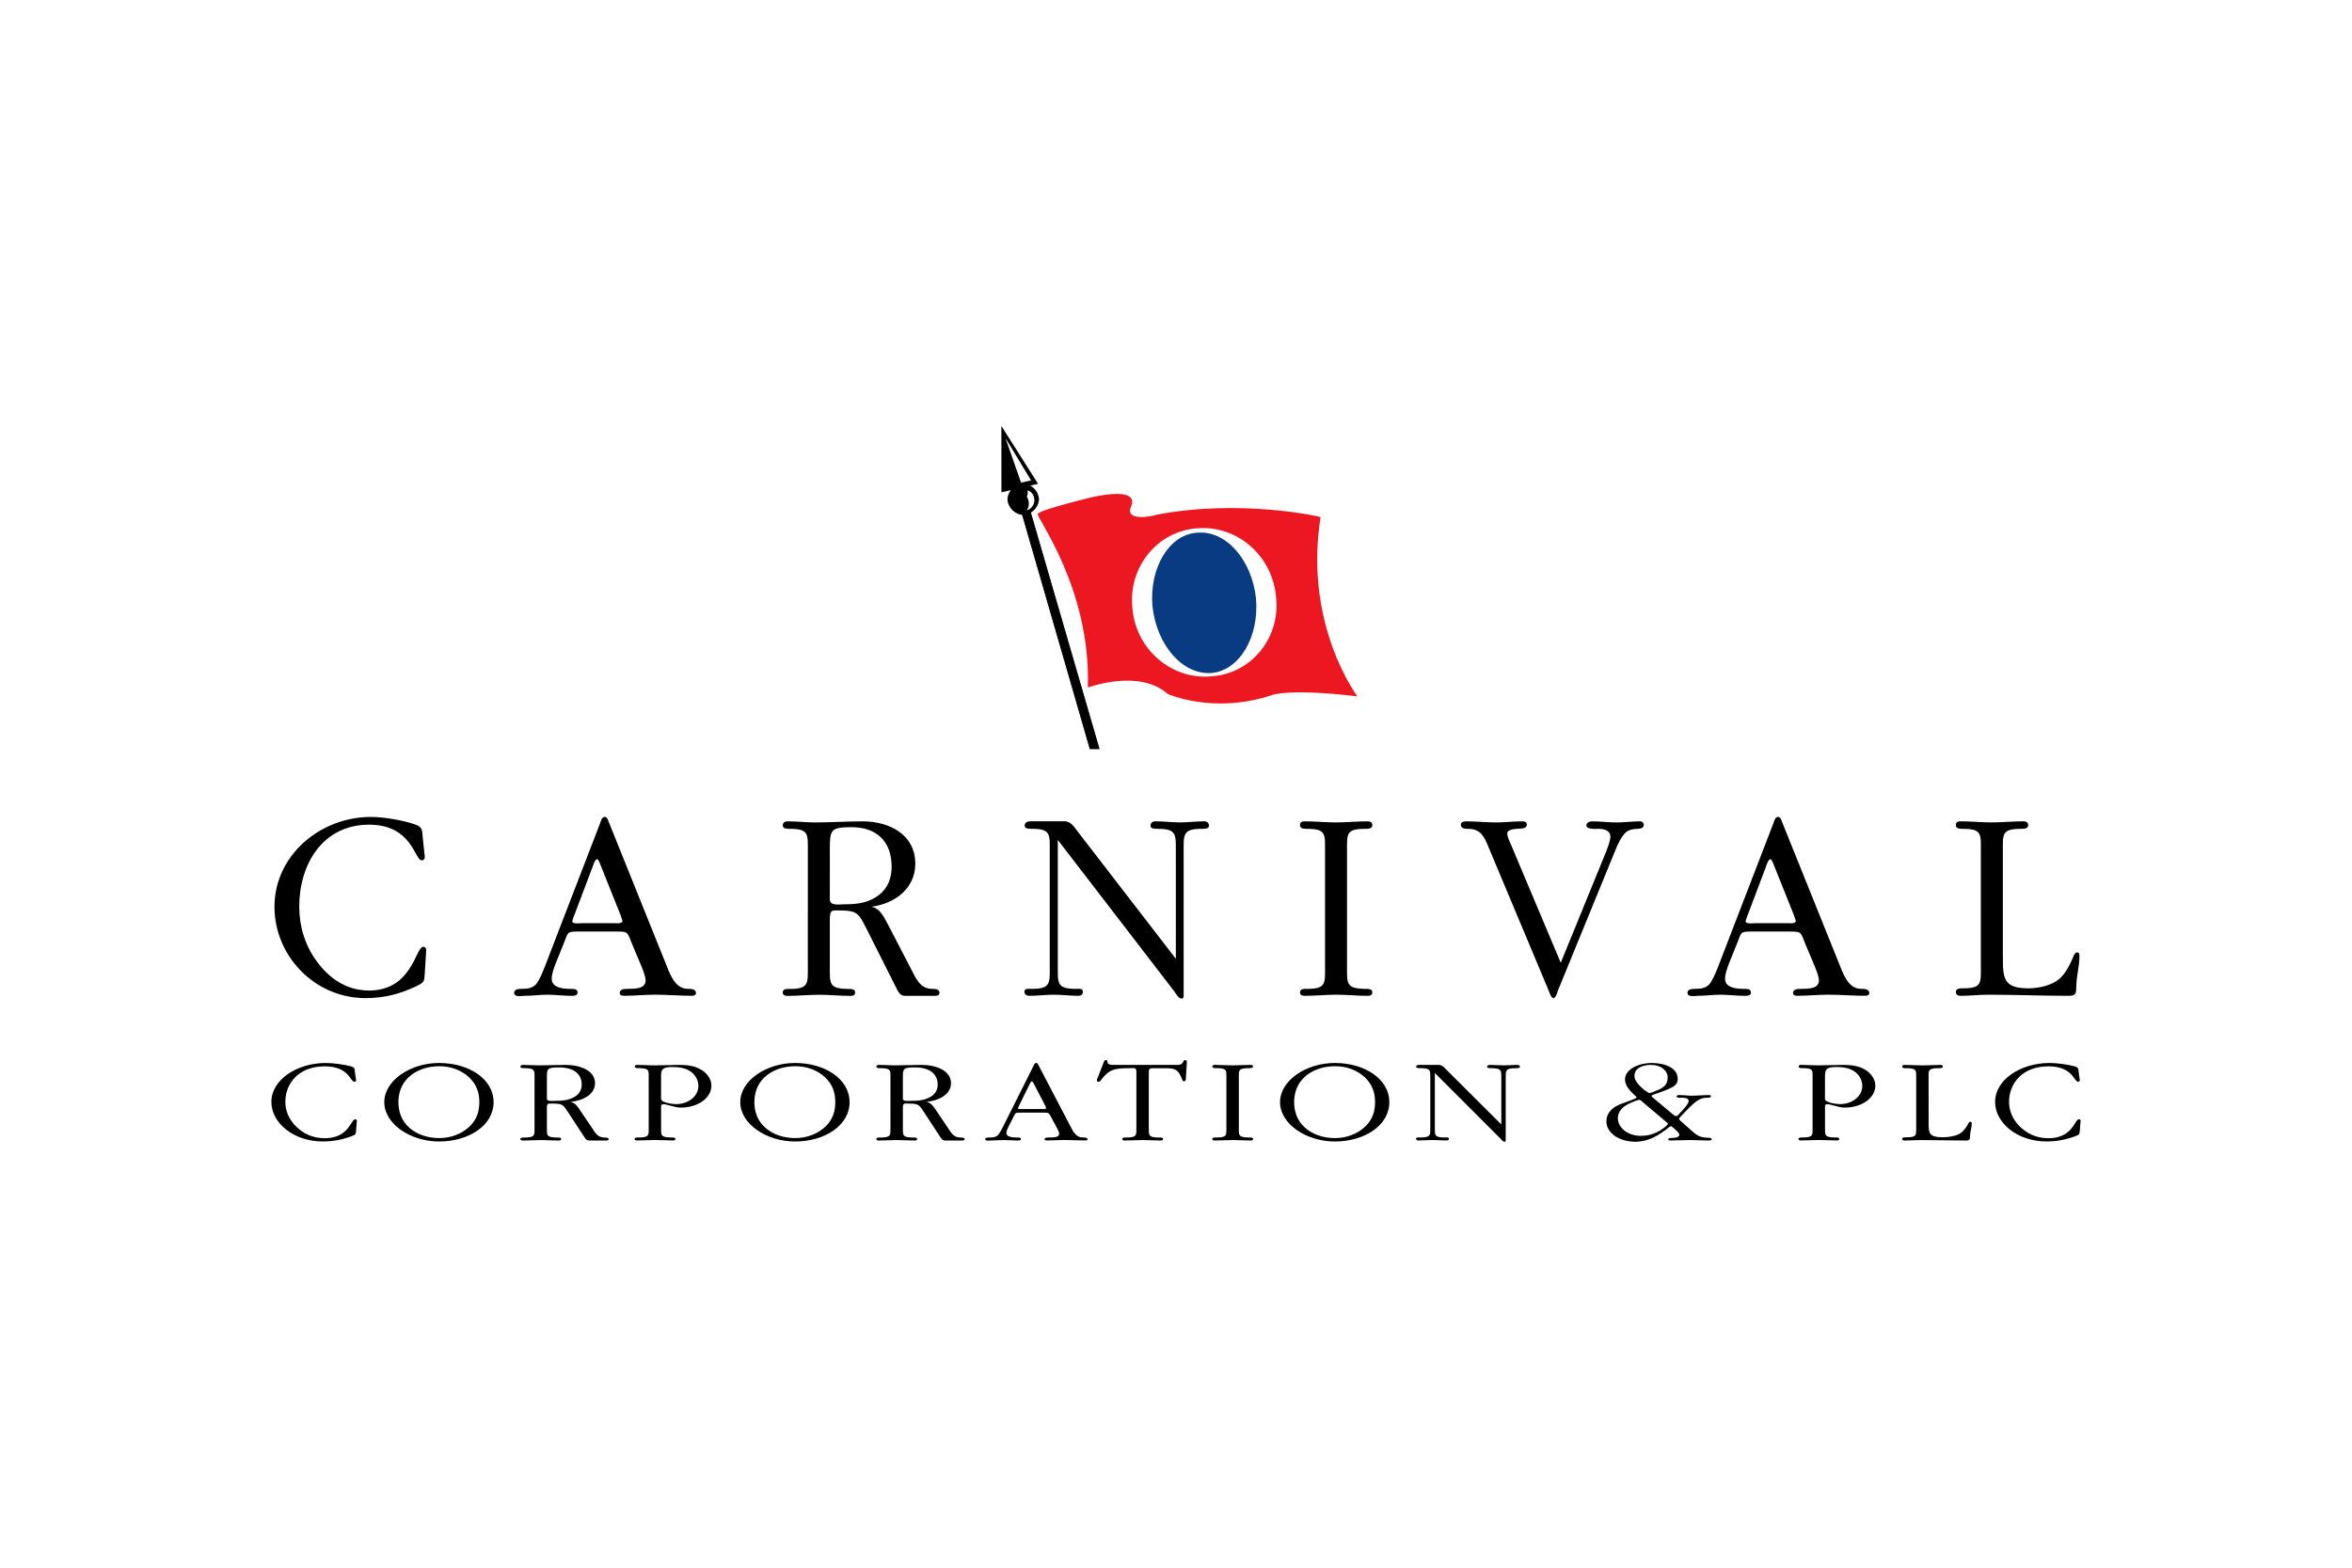 <svg xmlns="http://www.w3.org/2000/svg" height="800" width="1200" viewBox="-18.777 -12.383 162.735 74.299"><path d="M10.614 29.807c0 .154-.058.252-.212.252-.5 0-.655-2.467-3.64-2.467-3.236 0-4.834 2.773-4.834 5.663 0 1.368.385 2.657 1.194 3.774.886 1.214 2.08 2.041 3.64 2.041 2.985 0 3.217-3.023 3.737-3.023.154 0 .231.116.212.251l-.097 1.562c-.039.597-.019.636-.616.925-1.136.538-2.215.81-3.486.81-3.505 0-6.298-2.908-6.298-6.318 0-3.563 3.159-6.221 6.684-6.221.867 0 2.215.23 3.043.52.559.193.481.443.539.982zm9.053 7.396c-.116.309-.27.713-.27 1.059 0 .637.848.694 1.291.694.173 0 .501-.021.501.25 0 .231-.27.231-.462.231-.54 0-1.079-.078-1.618-.078-.54 0-1.079.078-1.618.078-.192 0-.693.115-.693-.213 0-.27.366-.27.54-.27.347 0 .712-.038.963-.309.251-.27.597-1.155.732-1.521l3.717-9.648c.058-.154.116-.424.328-.424.154 0 .231.25.27.365l3.891 9.669c.308.751.636 1.868 1.58 1.868.192 0 .558 0 .558.288 0 .174-.192.192-.289.192-.848 0-1.695-.076-2.542-.076-.693 0-1.425.076-2.138.076-.115 0-.308-.02-.308-.192 0-.288.366-.288.559-.288.501 0 1.233 0 1.233-.577 0-.271-.174-.692-.27-.944l-.616-1.463c-.404-.982-.27-.982-1.194-.982h-2.619c-.771 0-.655.076-.944.771zm1.213-3.14c-.02.059-.058.174-.058.231 0 .192.617.115.693.115h2.215c.115 0 .559.059.559-.154 0-.075-.135-.385-.135-.423l-1.31-3.273c-.039-.078-.192-.578-.308-.578-.154 0-.289.48-.328.578zm16.237-4.584c0-1.231.096-1.599-1.252-1.599-.173 0-.482 0-.482-.229 0-.213.135-.289.347-.289.617 0 1.271.076 1.888.076 1.117 0 2.196-.076 3.293-.076 1.83 0 3.641.904 3.641 2.928 0 1.752-1.445 2.773-3.043 2.984.616.097.905.771 1.175 1.271l1.561 3.006c.347.675.635 1.405 1.483 1.405.154 0 .5 0 .5.27 0 .192-.192.213-.347.213h-2.042c-.385 0-.5-.367-.655-.654l-1.888-3.756c-.693-1.35-.674-1.502-2.138-1.502-.154 0-.327-.021-.423.096-.116.135-.096.598-.096.77v2.967c0 1.232-.077 1.58 1.252 1.6.173 0 .5-.02.5.23 0 .211-.154.25-.327.25-.732 0-1.426-.076-2.157-.076-.732 0-1.464.076-2.196.076-.173 0-.328-.039-.328-.25 0-.25.309-.23.482-.23 1.348 0 1.252-.387 1.252-1.6zm1.522 3.275c0 .48.654.348.982.348.886 0 1.676-.078 2.408-.637.636-.48.886-1.193.886-1.965 0-1.771-1.06-2.734-2.773-2.734-1.464 0-1.502.192-1.502 1.541zm23.94-3.275c0-1.213.077-1.599-1.271-1.599-.173 0-.481 0-.481-.211 0-.213.154-.31.347-.31.578 0 1.117.076 1.695.076.578 0 1.117-.076 1.676-.076.173 0 .327.097.327.31 0 .211-.308.211-.5.211-1.329 0-1.252.404-1.252 1.599v9.785c0 .096.039.365-.135.365-.212 0-.385-.309-.482-.462L54.414 28.65v8.705c0 1.194-.096 1.6 1.252 1.6.173 0 .481-.059.481.191 0 .213-.135.289-.327.289-.578 0-1.117-.076-1.695-.076-.539 0-1.117.076-1.675.076-.193 0-.347-.076-.347-.289 0-.25.327-.191.5-.191 1.349 0 1.252-.404 1.252-1.6v-7.877c0-1.215.097-1.6-1.252-1.6-.173 0-.481 0-.481-.211 0-.289.25-.309.462-.309h2.388c.404.096.559.365.79.674l6.818 8.84zm10.323-.018c0-1.214.097-1.58-1.252-1.58-.172 0-.48 0-.48-.25 0-.212.135-.27.327-.27.731 0 1.426.076 2.157.076.732 0 1.464-.076 2.195-.076.174 0 .327.058.327.27 0 .25-.327.25-.5.25-1.348 0-1.252.366-1.252 1.58v7.896c0 1.231-.077 1.578 1.252 1.599.173 0 .5-.021.5.231 0 .211-.153.25-.327.25-.731 0-1.425-.078-2.156-.078-.732 0-1.465.078-2.196.078-.173 0-.327-.039-.327-.25 0-.252.309-.231.48-.231 1.349 0 1.252-.386 1.252-1.599zm19.473-.059c.096-.271.27-.693.27-.982 0-.441-.461-.539-.809-.539-.173 0-.848.059-.848-.23 0-.23.23-.289.424-.289.539 0 1.117.076 1.656.076.539 0 1.078-.076 1.617-.076.154 0 .271.076.271.25 0 .232-.289.271-.462.271-.27 0-.559.06-.79.25-.308.289-.578.867-.731 1.271l-3.949 9.65c-.039.115-.154.539-.309.539-.191 0-.289-.424-.347-.539l-4.142-9.881c-.289-.693-.521-1.291-1.406-1.291-.192 0-.521 0-.521-.289 0-.211.231-.23.404-.23.692 0 1.348.076 2.042.076.578 0 1.154-.076 1.752-.076.174 0 .365 0 .365.23s-.23.251-.385.27c-.135.021-.963-.018-.963.328 0 .271.154.539.25.771l3.448 8.187zm8.475 7.801c-.115.309-.27.713-.27 1.059 0 .637.847.694 1.291.694.173 0 .501-.021.501.25 0 .231-.271.231-.463.231-.539 0-1.078-.078-1.618-.078-.539 0-1.078.078-1.618.078-.192 0-.692.115-.692-.213 0-.27.365-.27.539-.27.348 0 .713-.038.963-.309.252-.27.598-1.155.732-1.521l3.717-9.648c.059-.154.115-.424.327-.424.154 0 .231.25.271.365l3.891 9.669c.309.751.635 1.868 1.579 1.868.192 0 .56 0 .56.288 0 .174-.192.192-.289.192-.848 0-1.695-.076-2.543-.076-.692 0-1.425.076-2.138.076-.116 0-.308-.02-.308-.192 0-.288.365-.288.559-.288.5 0 1.232 0 1.232-.577 0-.271-.174-.692-.271-.944l-.616-1.463c-.403-.982-.27-.982-1.193-.982h-2.619c-.771 0-.655.076-.943.771zm1.214-3.14c-.021.059-.059.174-.059.231 0 .192.616.115.693.115h2.215c.115 0 .559.059.559-.154 0-.075-.136-.385-.136-.423l-1.31-3.273c-.039-.078-.193-.578-.309-.578-.154 0-.289.48-.328.578zm17.739 2.697c0 1.465.039 2.158 1.772 2.158.692 0 1.579-.193 2.118-.637.443-.365.791-1.078 1.002-1.598.039-.098.115-.252.23-.252.174 0 .174.135.174.271 0 .655-.193 1.329-.213 2.003-.02.501.02.732-.5.732-1.85 0-3.738-.078-5.586-.078-.654 0-1.271.078-1.926.078-.173 0-.327-.078-.327-.271 0-.25.308-.25.5-.25 1.329 0 1.231-.366 1.231-1.58V29.46c0-1.214.098-1.58-1.25-1.58-.174 0-.481 0-.481-.25 0-.212.136-.271.327-.271.732 0 1.425.076 2.157.076.731 0 1.464-.076 2.196-.076.172 0 .328.059.328.271 0 .25-.328.25-.502.25-1.348 0-1.252.366-1.252 1.58v7.3zM52.495 5.904l-.547.16 4.699 16.27h.617z"/><path stroke-miterlimit="3.864" stroke-width=".064" stroke="#000" fill="none" d="M52.495 5.904l-.547.16 4.699 16.27h.617z"/><path d="M53.026 6.078c.159-.293 4.188-1.271 4.16-1.232 3.06-.563 2.274.71 2.311.693-.561 1.177 1.723.652 1.695.615 5.82-1.136 11.431.125 11.402.154-1.189 7.487 2.549 12.379 2.543 12.404-4.669-.559-5.955-.096-5.933-.077-4.069 1.331-7.158-.091-7.166-.077-2.031-1.801-5.561-.436-5.547-.462.218-6.903-3.618-11.791-3.465-12.018zm6.549 6.549c.24 2.831 2.703 4.957 5.471 4.699 2.759-.182 4.778-2.664 4.468-5.471-.236-2.878-2.699-5.004-5.47-4.775-2.758.211-4.777 2.693-4.469 5.547z" fill="#ED1721"/><path d="M60.961 12.473c-.223-2.66 1.156-4.966 3.082-5.085 1.993-.192 3.792 1.86 4.083 4.546.226 2.689-1.153 4.995-3.081 5.161-1.991.145-3.789-1.907-4.084-4.622z" fill="#093B82"/><path d="M53.046 4.002l-2.534.59L50.509 0zM50.792.839l1.079 3.081.693-.153z"/><path d="M50.93 5.071c.03-.581.503-1.054 1.091-1.089.581.035 1.055.508 1.091 1.089-.036.585-.51 1.057-1.091 1.089-.587-.032-1.061-.504-1.091-1.089zm.71.082c-.005.352.251.663.539.693.346-.03.603-.342.616-.693-.013-.417-.27-.728-.616-.693-.288-.034-.545.276-.539.693z"/><path d="M51.408 5.385c-.024-.41.205-.719.462-.693.307-.025.536.283.539.693-.003.352-.232.66-.539.693-.257-.033-.486-.342-.462-.693z"/><path d="M51.485 4.614c.038-.212.221-.409.462-.386.209-.023.393.174.385.386.007.276-.176.474-.385.462-.241.012-.424-.185-.462-.462zM5.859 45.277c0 .066-.032.107-.119.107-.282 0-.369-1.068-2.051-1.068-1.823 0-2.723 1.203-2.723 2.455 0 .592.217 1.149.672 1.635.499.525 1.172.885 2.051.885 1.682 0 1.812-1.311 2.105-1.311.087 0 .13.051.12.108l-.055.677c-.021.26-.011.274-.347.399-.64.233-1.248.351-1.964.351C1.573 49.518 0 48.256 0 46.779c0-1.545 1.779-2.695 3.765-2.695.488 0 1.248.1 1.714.225.314.084.271.191.304.426zm5.74-1.193c2.062 0 3.776 1.102 3.776 2.712s-1.714 2.722-3.776 2.722c-1.953 0-3.787-1.203-3.787-2.722s1.834-2.712 3.787-2.712zm2.072.984c-.521-.478-1.237-.76-2.05-.76-.847 0-1.627.274-2.148.785-.499.475-.684 1.102-.684 1.701 0 .626.195 1.262.727 1.744.521.484 1.28.743 2.105.743.835 0 1.573-.31 2.094-.802.51-.5.673-1.061.673-1.687-.001-.64-.175-1.214-.717-1.724zm4.536.067c0-.533.054-.691-.706-.691-.098 0-.271 0-.271-.102 0-.092.076-.125.195-.125.347 0 .716.033 1.063.033.629 0 1.237-.033 1.855-.033 1.031 0 2.051.393 2.051 1.27 0 .761-.814 1.201-1.714 1.293.347.043.51.334.662.552l.879 1.302c.195.292.358.61.835.61.087 0 .282 0 .282.116 0 .082-.108.091-.195.091h-1.15c-.217 0-.282-.158-.369-.283l-1.063-1.627c-.391-.584-.38-.649-1.205-.649-.086 0-.184-.011-.239.041-.065.059-.054.258-.054.334v1.284c0 .533-.043.685.706.693.098 0 .282-.011.282.1 0 .093-.086.107-.184.107-.413 0-.803-.032-1.215-.032-.412 0-.825.032-1.237.032-.098 0-.185-.017-.185-.107 0-.108.173-.1.271-.1.76 0 .706-.168.706-.693zm.856 1.42c0 .209.369.149.554.149.499 0 .944-.033 1.356-.274.358-.209.499-.518.499-.852 0-.768-.597-1.186-1.562-1.186-.825 0-.847.084-.847.668zm7.042-1.428c0-.525.065-.686-.694-.686-.098 0-.271 0-.271-.107 0-.092.076-.117.185-.117.39 0 .759.033 1.15.033.586 0 1.15-.033 1.725-.033.521 0 1.02.051 1.454.283.477.251.792.702.792 1.145 0 .894-.987 1.527-2.105 1.527-.195 0-.271-.018-.445-.059l-.521-.133c-.076-.019-.152-.043-.239-.043-.195 0-.173.125-.173.233v1.377c0 .533-.043.685.706.693.097 0 .282-.011.282.1 0 .093-.087.106-.185.106-.412 0-.803-.031-1.215-.031-.412 0-.824.031-1.237.031-.098 0-.184-.016-.184-.106 0-.108.173-.1.271-.1.759 0 .705-.169.705-.693zm.857 1.193c0 .184-.055.342.173.441.217.102.619.168.868.168.901 0 1.541-.584 1.541-1.252 0-.377-.185-.769-.564-1.02-.336-.233-.792-.292-1.237-.292-.749 0-.781.2-.781.718zm9.267-2.236c2.062 0 3.776 1.102 3.776 2.712s-1.714 2.722-3.776 2.722c-1.953 0-3.787-1.203-3.787-2.722s1.833-2.712 3.787-2.712zm2.072.984c-.521-.478-1.237-.76-2.051-.76-.846 0-1.627.274-2.148.785-.499.475-.683 1.102-.683 1.701 0 .626.195 1.262.727 1.744.521.484 1.281.743 2.105.743.835 0 1.573-.31 2.094-.802.51-.5.672-1.061.672-1.687 0-.64-.174-1.214-.716-1.724zm4.535.067c0-.533.054-.691-.705-.691-.098 0-.271 0-.271-.102 0-.092.076-.125.195-.125.347 0 .716.033 1.063.033.629 0 1.237-.033 1.855-.033 1.031 0 2.05.393 2.05 1.27 0 .761-.813 1.201-1.714 1.293.347.043.51.334.662.552l.879 1.302c.195.292.358.61.835.61.087 0 .282 0 .282.116 0 .082-.109.091-.195.091h-1.15c-.217 0-.282-.158-.369-.283L45.19 47.54c-.39-.584-.38-.649-1.204-.649-.087 0-.185-.011-.239.041-.065.059-.054.258-.054.334v1.284c0 .533-.043.685.705.693.098 0 .282-.011.282.1 0 .093-.087.107-.185.107-.412 0-.803-.032-1.215-.032-.413 0-.825.032-1.237.032-.098 0-.185-.017-.185-.107 0-.108.174-.1.271-.1.759 0 .705-.168.705-.693v-3.415zm.857 1.42c0 .209.369.149.553.149.499 0 .944-.033 1.356-.274.358-.209.499-.518.499-.852 0-.768-.597-1.186-1.563-1.186-.825 0-.846.084-.846.668zm7.313 1.927c-.065.133-.152.309-.152.459 0 .274.477.301.727.301.098 0 .282-.01.282.107 0 .1-.152.1-.26.1-.304 0-.608-.032-.912-.032-.304 0-.607.032-.912.032-.108 0-.39.051-.39-.092 0-.115.206-.115.304-.115.195 0 .401-.018.542-.135.141-.117.336-.5.412-.658l2.094-4.182c.032-.066.065-.185.184-.185.087 0 .13.106.152.158l2.191 4.188c.174.326.358.812.89.812.108 0 .314 0 .314.125 0 .073-.108.081-.163.081-.478 0-.955-.031-1.432-.031-.391 0-.803.031-1.205.031-.065 0-.174-.008-.174-.081 0-.125.206-.125.315-.125.282 0 .694 0 .694-.253 0-.115-.098-.299-.152-.407l-.347-.636c-.228-.426-.152-.426-.673-.426h-1.476c-.434 0-.369.035-.532.334zm.683-1.361c-.011.025-.032.074-.032.102 0 .082.347.049.39.049h1.248c.065 0 .315.025.315-.065 0-.033-.076-.167-.076-.185l-.738-1.418c-.022-.035-.109-.252-.174-.252-.087 0-.163.209-.185.252zm9.019 1.428c0 .533-.043.693.706.693.098 0 .282-.01.282.1 0 .092-.087.107-.185.107-.413 0-.803-.032-1.215-.032-.413 0-.825.032-1.237.032-.097 0-.185-.016-.185-.107 0-.109.174-.1.271-.1.76 0 .705-.168.705-.693v-3.865c0-.299-.141-.24-.477-.24-.987 0-1.389.074-1.91.742-.043.06-.13.201-.239.201-.076 0-.108-.043-.108-.102s.043-.158.065-.2L57.604 44c.021-.059.043-.117.141-.117.065 0 .098.042.098.092.011.076 0 .125.087.176.141.093.369.066.542.066h3.938c.282 0 .553.042.662-.191.033-.065.054-.143.163-.143.152 0 .098.242.098.301l-.065 1.02c0 .066-.011.143-.13.143-.076 0-.098-.066-.12-.117-.076-.176-.152-.408-.314-.567-.239-.218-.542-.218-.879-.218h-.629c-.488 0-.488-.016-.488.41zm5.37-3.422c0-.525.054-.686-.705-.686-.098 0-.271 0-.271-.107 0-.092.076-.117.186-.117.412 0 .803.033 1.215.033.412 0 .825-.033 1.236-.033.099 0 .186.025.186.117 0 .107-.186.107-.281.107-.761 0-.707.16-.707.686v3.422c0 .533-.043.684.707.693.096 0 .281-.01.281.1 0 .092-.087.107-.186.107-.411 0-.803-.032-1.215-.032-.412 0-.824.032-1.236.032-.098 0-.186-.016-.186-.107 0-.109.174-.1.271-.1.759 0 .705-.168.705-.693zm7.498-1.043c2.063 0 3.775 1.102 3.775 2.712s-1.713 2.722-3.775 2.722c-1.953 0-3.787-1.203-3.787-2.722s1.834-2.712 3.787-2.712zm2.072.984c-.521-.478-1.237-.76-2.051-.76-.848 0-1.627.274-2.148.785-.5.475-.684 1.102-.684 1.701 0 .626.194 1.262.727 1.744.521.484 1.281.743 2.105.743.834 0 1.573-.31 2.094-.802.51-.5.672-1.061.672-1.687 0-.64-.174-1.214-.715-1.724zm9.45.067c0-.525.043-.691-.716-.691-.098 0-.271 0-.271-.092 0-.093.087-.135.195-.135.325 0 .629.033.955.033.325 0 .629-.033.944-.033.099 0 .185.042.185.135 0 .092-.173.092-.281.092-.75 0-.705.175-.705.691v4.24c0 .042.021.158-.076.158-.119 0-.217-.133-.271-.199L80.5 44.775v3.772c0 .519-.055.693.705.693.098 0 .271-.025.271.081 0 .094-.076.125-.186.125-.326 0-.629-.031-.955-.031-.304 0-.629.031-.943.031-.108 0-.195-.031-.195-.125 0-.106.185-.081.281-.081.76 0 .707-.177.707-.693v-3.414c0-.524.053-.692-.707-.692-.098 0-.271 0-.271-.092 0-.125.142-.134.26-.134h1.345c.229.042.314.158.445.292l3.842 3.831v-3.204h-.001zm13.095 3.572c.392.352.607.543 1.205.551.099.01.261.01.261.109 0 .082-.173.082-.25.082-.435 0-.868-.032-1.302-.032-.435 0-.868.032-1.303.032-.087 0-.152-.023-.152-.092 0-.074.109-.082.186-.082.174 0 .575-.019.575-.219 0-.134-.195-.291-.304-.392-.033-.024-.207-.201-.282-.201-.054 0-.25.167-.261.177-.64.477-1.279.893-2.213.893-1.041 0-1.984-.567-1.984-1.41 0-.283.097-.543.314-.768.237-.26.574-.4.943-.525.012-.01.835-.285.835-.359 0-.107-.803-.584-.803-1.252 0-.727.998-1.135 1.833-1.135.9 0 1.813.325 1.813 1.094 0 .232-.099.426-.337.559-.292.166-.684.31-1.02.427l-.294.101c-.053.024-.162.051-.162.107 0 .042.141.15.174.175l1.248 1.044c.043.042.174.167.26.167.088 0 .131-.041.174-.084l.108-.125c.163-.157.608-.644.608-.825 0-.209-.271-.234-.479-.234-.098 0-.357.025-.357-.092 0-.101.142-.092.238-.092.262 0 .521.043.792.043.392 0 .761-.043 1.15-.043.087 0 .194-.009.194.084 0 .092-.129.1-.217.1-.238 0-.423.025-.617.143-.348.191-.705.584-.955.844-.052.064-.412.391-.412.473 0 .084.131.157.195.226zm-3.265-1.877c-.054-.051-.184-.193-.291-.193-.099 0-.533.176-.609.219-.51.217-.867.574-.867 1.043 0 .677.705 1.228 1.584 1.228.683 0 1.193-.233 1.66-.593.044-.042.238-.167.218-.276zm.402-.66c.097 0 .412-.133.488-.166.541-.209.791-.436.791-.919 0-.501-.51-.868-1.16-.868-.607 0-1.139.242-1.139.76 0 .367.379.719.684.978zm11.307-1.043c0-.525.064-.686-.695-.686-.098 0-.271 0-.271-.107 0-.092.076-.117.185-.117.392 0 .761.033 1.15.033.585 0 1.15-.033 1.725-.033.521 0 1.021.051 1.455.283.478.251.791.702.791 1.145 0 .894-.988 1.527-2.104 1.527-.195 0-.271-.018-.445-.059l-.521-.133c-.076-.019-.152-.043-.239-.043-.194 0-.173.125-.173.233v1.377c0 .533-.044.685.705.693.098 0 .281-.011.281.1 0 .093-.086.106-.184.106-.412 0-.803-.031-1.215-.031-.412 0-.824.031-1.236.031-.099 0-.186-.016-.186-.106 0-.108.173-.1.271-.1.758 0 .705-.169.705-.693v-3.42zm.856 1.193c0 .184-.056.342.173.441.217.102.618.168.868.168.901 0 1.541-.584 1.541-1.252 0-.377-.185-.769-.564-1.02-.336-.233-.792-.292-1.235-.292-.75 0-.781.2-.781.718zm7.172 1.97c0 .634.022.935.999.935.391 0 .891-.084 1.193-.274.25-.158.444-.468.563-.693.021-.041.065-.106.13-.106.098 0 .098.059.098.117 0 .282-.108.574-.119.866-.012.218.011.316-.282.316-1.042 0-2.104-.032-3.146-.032-.369 0-.717.032-1.086.032-.098 0-.185-.032-.185-.115 0-.108.174-.108.282-.108.748 0 .693-.158.693-.686v-3.413c0-.524.055-.685-.705-.685-.098 0-.271 0-.271-.108 0-.092.076-.117.185-.117.412 0 .803.033 1.215.033.414 0 .826-.033 1.237-.033.099 0 .185.025.185.117 0 .108-.185.108-.282.108-.761 0-.706.158-.706.685zm10.46-3.013c0 .066-.033.107-.12.107-.282 0-.369-1.068-2.051-1.068-1.823 0-2.724 1.203-2.724 2.455 0 .592.218 1.149.672 1.635.5.525 1.173.885 2.052.885 1.682 0 1.812-1.311 2.104-1.311.088 0 .131.051.121.108l-.055.677c-.021.26-.012.274-.348.399-.639.233-1.248.351-1.963.351-1.976 0-3.549-1.261-3.549-2.736 0-1.545 1.78-2.695 3.766-2.695.488 0 1.248.1 1.714.225.313.084.271.191.304.426z"/></svg>